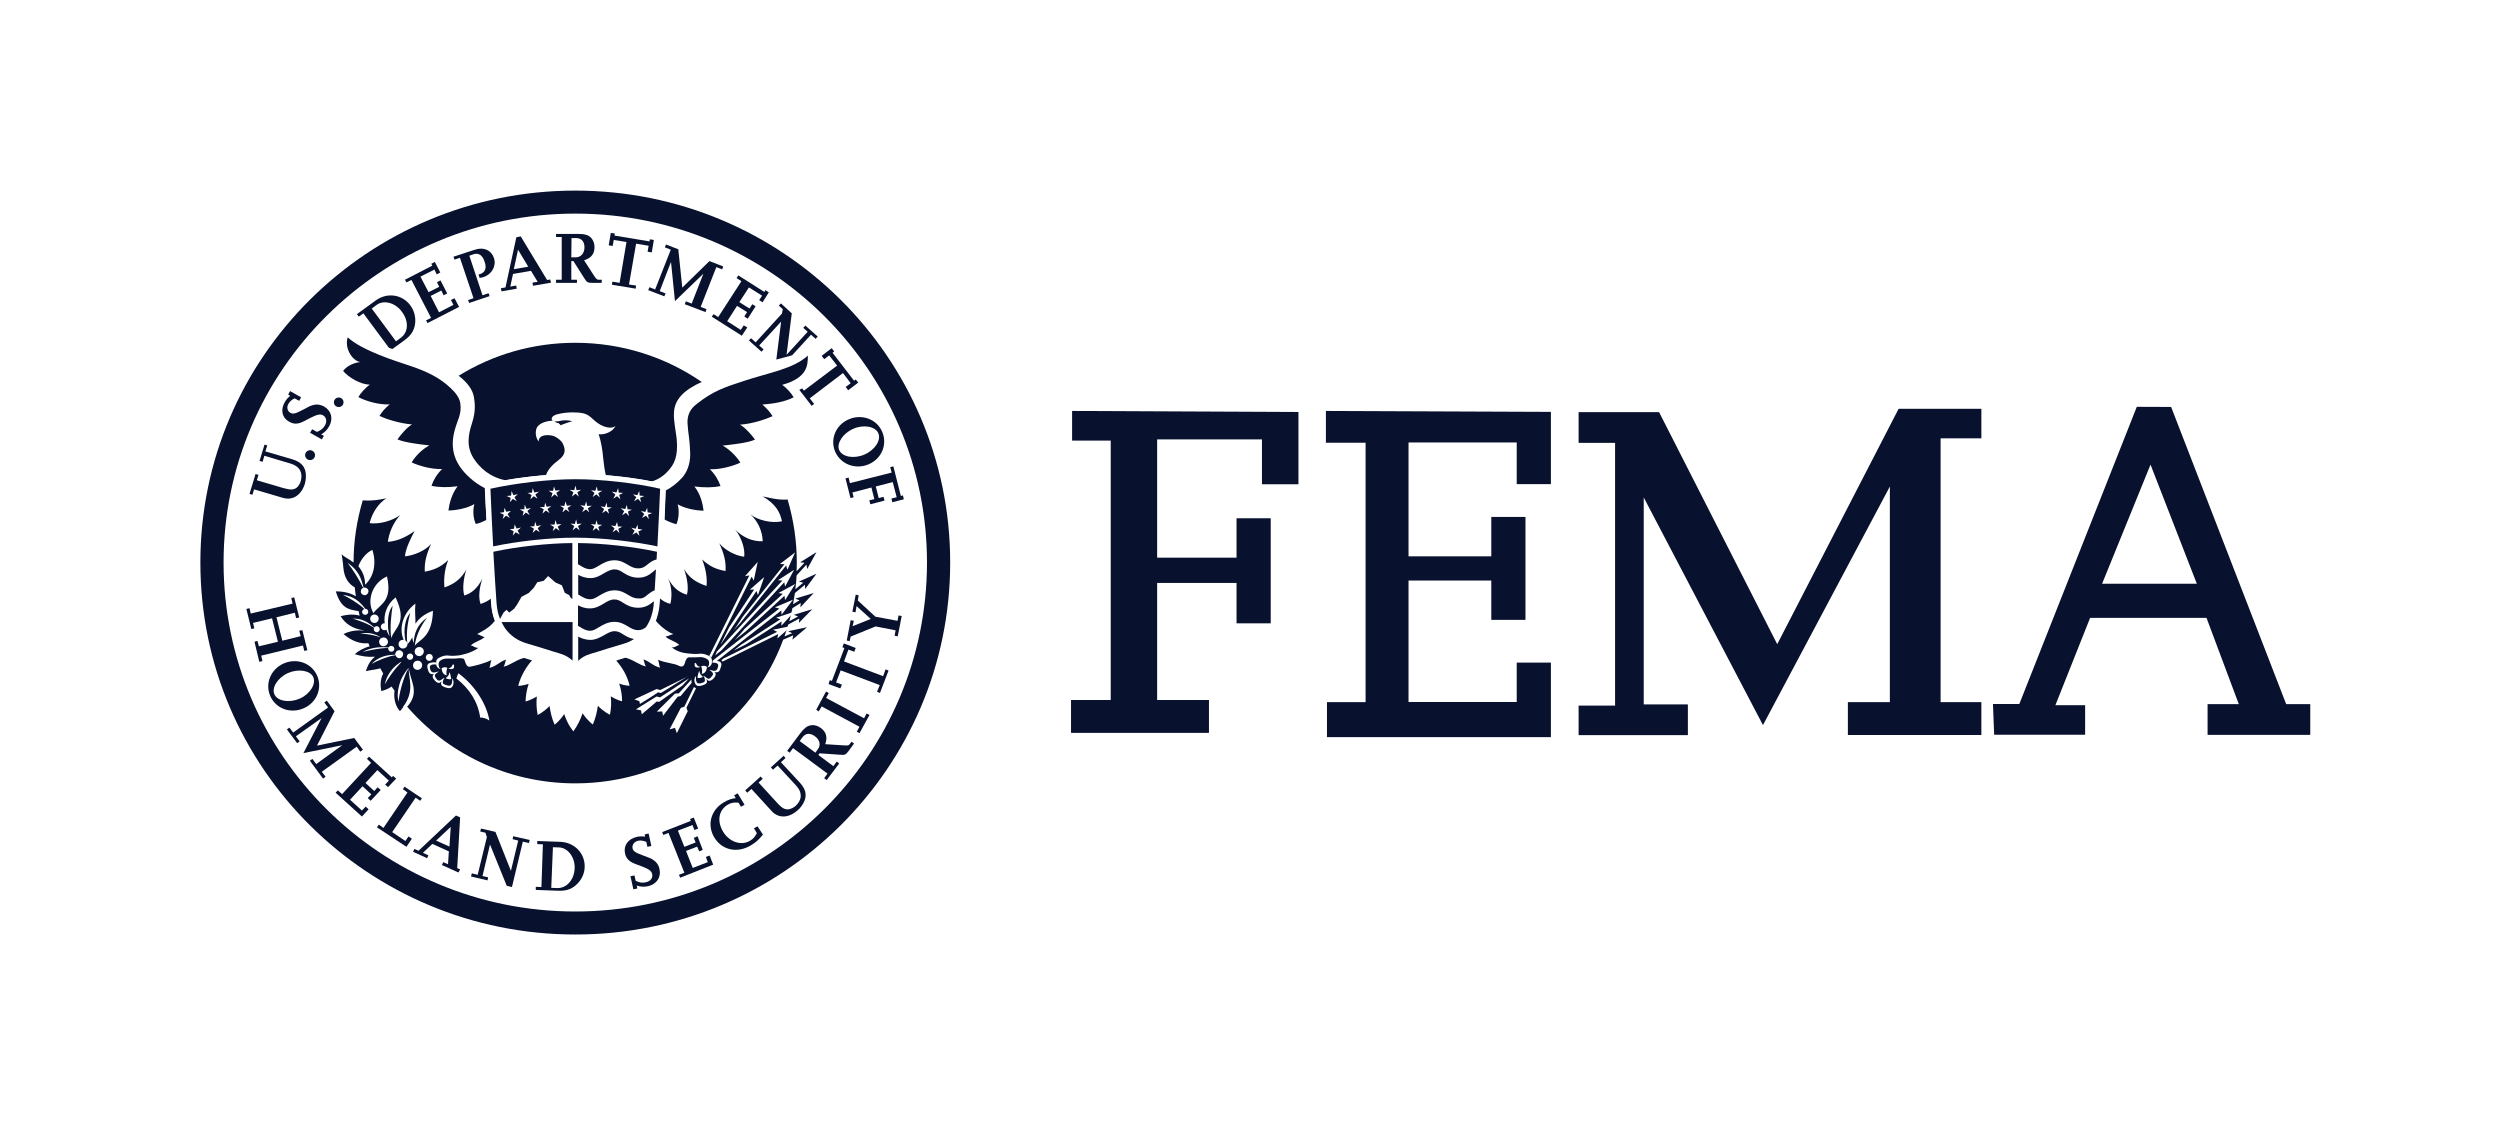 <svg width="214" height="96" viewBox="0 0 214 96" fill="none" xmlns="http://www.w3.org/2000/svg">
<rect width="214" height="96" fill="white"/>
<path fill-rule="evenodd" clip-rule="evenodd" d="M91.772 35.177V37.714H95.078V59.92H91.68V62.731H103.487V59.92H99.052V49.897H105.848V53.36H108.774V44.366H105.848V47.737H99.052V37.611H108.025V41.451H111.147V35.269L91.772 35.177Z" fill="#08112E"/>
<path fill-rule="evenodd" clip-rule="evenodd" d="M113.497 35.177V37.897H116.895V60.103H113.589V63.097H132.757V56.72H129.831V60.091H120.57V49.691H127.654V53.063H130.58V44.251H127.654V47.623H120.57V37.874H129.831V41.44H132.757V35.257L113.497 35.177Z" fill="#08112E"/>
<path fill-rule="evenodd" clip-rule="evenodd" d="M135.129 35.28V37.908H138.251V60.4H135.129V62.926H144.482V60.297H140.704V42.583L150.91 62.069L161.772 41.646V60.103H158.178V62.914H169.605V60.103H166.115V37.52H169.605V34.994H162.521L152.131 55.143L142.017 35.28H135.129Z" fill="#08112E"/>
<path fill-rule="evenodd" clip-rule="evenodd" d="M182.91 34.823L172.854 60.263H170.597L170.7 62.891H178.487V60.366H175.941L178.913 52.891H188.877L191.642 60.274H188.969V62.903H197.758V60.274H195.697L185.848 34.834L182.91 34.823ZM184.085 39.771L188.048 49.966H179.939L184.085 39.771Z" fill="#08112E"/>
<path d="M49.137 79.444C66.584 79.444 80.728 65.411 80.728 48.101C80.728 30.791 66.584 16.758 49.137 16.758C31.69 16.758 17.546 30.791 17.546 48.101C17.546 65.411 31.69 79.444 49.137 79.444Z" fill="white"/>
<path d="M69.655 50.763L68.081 51.242L68.438 51.385L67.884 51.722C67.938 51.402 67.991 51.083 68.045 50.763L68.903 50.053L68.921 50.426L69.887 49.113L68.385 49.787L68.76 49.876L68.081 50.444C68.134 50.053 68.17 49.663 68.188 49.255L69.029 48.332L69.1 48.705L69.887 47.267L68.492 48.137L68.868 48.172L68.188 48.9C68.188 48.651 68.206 48.403 68.206 48.154C68.206 46.273 67.92 44.463 67.419 42.759C66.56 42.83 65.701 42.564 65.29 42.493C66.381 43.132 66.775 43.824 66.936 44.623C66.059 44.818 64.879 44.534 64.235 44.037C64.861 44.587 65.254 45.439 65.29 46.326C64.378 46.38 63.537 45.954 62.929 45.333C63.322 45.776 63.823 46.877 63.698 47.657C62.947 47.569 62.052 47.09 61.569 46.504C61.981 47.391 62.16 48.101 62.106 48.882C61.355 48.74 60.782 48.527 60.102 47.888C60.424 48.687 60.55 49.503 60.478 50.16C59.602 49.858 59.029 49.503 58.546 48.705C58.814 49.414 58.975 50.355 58.797 50.905C58.063 50.692 57.58 50.249 57.187 49.503C57.562 50.302 57.509 51.207 57.383 51.686C57.079 51.633 56.668 51.42 56.453 51.172C56.435 51.313 56.435 51.456 56.417 51.597C56.382 52.13 56.274 52.627 56.095 53.088C56.149 53.159 56.31 53.319 56.31 53.337C56.704 53.745 57.222 54.135 57.652 54.277C57.473 54.295 57.222 54.455 56.972 54.49C57.24 54.792 57.813 54.863 58.153 55.218C57.884 55.254 57.813 55.449 57.491 55.413C58.117 55.892 58.689 55.91 59.011 55.946C59.136 55.964 59.566 55.999 59.834 55.964C60.21 55.91 60.603 56.088 60.746 56.176C60.979 56.318 60.961 56.62 60.925 56.798C60.889 56.886 60.854 57.011 60.675 57.099C60.568 57.135 60.514 57.135 60.603 57.064C60.693 56.993 60.782 56.602 60.568 56.443C60.407 56.336 60.192 56.247 59.941 56.247C59.655 56.265 59.226 56.283 59.011 56.265C58.814 56.247 58.707 56.496 58.671 56.602C58.6 56.851 58.528 57.17 58.153 57.011C57.705 56.762 57.061 56.78 56.328 56.478C56.435 56.709 56.382 56.886 56.507 57.153C55.863 56.993 55.684 56.656 55.076 56.443C55.183 56.673 55.147 56.851 55.29 57.046C54.772 56.957 54.271 56.496 53.555 56.301C53.537 56.301 53.52 56.318 53.484 56.318C53.215 56.389 52.983 56.478 52.75 56.549C53.269 57.135 53.698 57.845 53.895 58.697C53.895 58.697 53.537 58.714 53.001 58.519C53.162 58.981 53.251 59.495 53.251 60.028C53.251 60.028 52.84 59.957 52.285 59.602C52.339 60.117 52.321 60.649 52.214 61.181C52.214 61.181 51.748 60.986 51.176 60.418C51.105 60.951 50.979 61.483 50.747 62.016C50.747 62.016 50.318 61.731 49.87 61.057C49.691 61.59 49.441 62.104 49.083 62.601C49.083 62.601 48.618 62.104 48.296 61.128C47.867 61.767 47.473 62.033 47.473 62.033C47.241 61.501 47.115 60.968 47.044 60.436C46.489 61.004 46.024 61.199 46.024 61.199C45.917 60.649 45.899 60.117 45.953 59.62C45.398 59.957 44.987 60.045 44.987 60.045C45.005 59.513 45.094 58.998 45.255 58.537C44.718 58.714 44.361 58.714 44.361 58.714C44.557 57.845 45.148 56.94 45.541 56.531C45.344 56.478 45.148 56.407 44.915 56.336C44.897 56.336 44.879 56.318 44.844 56.318C44.11 56.514 43.627 56.975 43.108 57.064C43.252 56.851 43.216 56.673 43.323 56.46C42.697 56.673 42.536 57.011 41.892 57.17C41.999 56.922 41.964 56.727 42.071 56.496C41.463 56.798 40.64 56.993 40.264 57.064C39.853 57.153 39.835 56.549 39.71 56.407C39.656 56.354 39.334 56.318 39.191 56.354C38.994 56.389 38.601 56.372 38.314 56.372C38.028 56.372 37.813 56.443 37.67 56.567C37.456 56.727 37.563 57.135 37.653 57.206C37.76 57.277 37.688 57.277 37.599 57.241C37.42 57.153 37.384 57.028 37.348 56.94C37.313 56.78 37.295 56.46 37.527 56.336C37.67 56.247 38.064 56.052 38.44 56.123C38.708 56.159 39.119 56.123 39.263 56.105C39.388 56.088 40.336 55.928 40.962 55.449C40.64 55.484 40.568 55.289 40.3 55.254C40.658 54.899 41.212 54.828 41.481 54.526C41.23 54.49 41.016 54.295 40.837 54.277C41.391 53.976 41.749 53.798 42.142 53.39C42.142 53.39 42.286 53.212 42.357 53.159C42.178 52.698 42.071 52.183 42.035 51.651C42.035 51.526 42.017 51.385 41.999 51.242C41.856 51.385 41.588 51.544 41.141 51.704C40.926 51.189 41.033 50.249 41.302 49.521C40.908 50.266 40.479 50.746 39.745 50.976C39.567 50.426 39.674 49.468 39.924 48.758C39.441 49.574 38.905 49.982 38.046 50.284C37.974 49.627 38.046 48.74 38.368 47.941C37.688 48.58 37.116 48.793 36.365 48.935C36.311 48.154 36.508 47.427 36.901 46.557C36.418 47.143 35.416 47.551 34.665 47.622C34.719 46.93 35.202 46.007 35.488 45.457C34.773 45.971 34.021 46.326 33.198 46.38C33.306 45.599 33.645 44.764 34.254 44.09C33.538 44.605 32.465 44.889 31.642 44.782C31.839 43.93 32.376 43.096 33.073 42.653C32.662 42.741 31.91 42.901 31.052 42.83C30.551 44.516 30.265 46.309 30.265 48.154C29.835 47.817 29.531 47.728 29.245 47.444C29.299 47.853 29.352 48.066 29.388 48.563C29.46 49.45 29.817 49.965 30.372 50.284C30.39 50.533 30.426 50.781 30.461 51.047C30.05 50.781 29.478 50.621 28.744 50.621C29.191 52.077 29.835 52.183 30.694 52.307C30.73 52.449 30.748 52.574 30.783 52.698C30.318 52.574 29.782 52.574 29.156 52.751C29.585 53.425 30.193 53.816 31.141 53.958V53.976C30.551 53.922 29.907 54.011 29.406 54.277C30.139 54.899 30.855 55.129 31.535 55.058C31.57 55.147 31.606 55.236 31.642 55.325C31.105 55.467 30.622 55.751 30.372 55.999C30.944 56.176 31.517 56.265 32.053 56.212C32.053 56.23 32.071 56.23 32.071 56.247C31.767 56.478 31.499 56.851 31.32 57.454C31.732 57.348 32.143 57.33 32.554 57.206C32.644 57.366 32.715 57.508 32.805 57.65C32.59 58.058 32.519 58.572 32.644 59.158C32.984 59.069 33.27 58.945 33.52 58.768C33.61 58.892 33.681 58.998 33.771 59.123C33.681 59.779 33.842 60.436 34.236 60.88C34.415 60.667 34.576 60.471 34.683 60.294C38.171 64.429 43.395 67.056 49.244 67.056C57.419 67.056 64.378 61.944 67.043 54.757L67.902 54.384L67.83 54.757L69.082 53.692L67.472 54.029L67.812 54.206L67.15 54.473C67.258 54.135 67.383 53.798 67.472 53.461L68.421 52.946L68.385 53.319L69.529 52.148L67.955 52.627L68.313 52.769L67.562 53.177C67.669 52.804 67.759 52.432 67.83 52.059L68.546 51.615L68.51 51.988L69.655 50.763Z" fill="#08112E"/>
<path d="M49.244 78.024C32.626 78.024 19.138 64.642 19.138 48.154C19.138 31.666 32.626 18.285 49.244 18.285C65.862 18.285 79.35 31.649 79.35 48.154C79.35 64.66 65.88 78.024 49.244 78.024ZM49.244 16.315C31.517 16.315 17.152 30.566 17.152 48.154C17.152 65.743 31.517 79.994 49.244 79.994C66.971 79.994 81.336 65.743 81.336 48.154C81.336 30.566 66.971 16.315 49.244 16.315Z" fill="#08112E"/>
<path d="M41.498 41.783C41.051 41.552 40.64 41.286 40.21 40.895C38.833 39.653 38.511 38.34 38.922 36.831C39.155 35.926 39.531 35.482 39.406 34.542C39.334 34.009 38.958 33.583 38.565 33.211C37.652 32.341 36.561 31.791 34.933 31.258C33.932 30.921 31.034 30.034 29.764 28.88C29.477 29.732 30.086 30.85 30.837 30.992C30.175 31.063 29.621 31.4 29.37 31.755C29.871 32.323 30.837 32.909 31.66 32.927C31.284 33.175 30.819 33.708 30.676 33.992C31.374 34.364 32.501 34.666 33.359 34.613C33.001 34.897 32.679 35.269 32.483 35.607C33.055 35.873 34.2 36.245 35.273 36.334C34.88 36.529 34.307 37.204 34.021 37.612C34.629 37.878 35.935 38.038 36.758 38.127C36.168 38.428 35.559 39.032 35.237 39.582C35.828 39.866 36.937 40.186 37.849 40.15C37.402 40.576 37.098 41.091 36.937 41.588C37.617 41.73 38.35 41.73 39.173 41.623C38.672 42.262 38.457 43.114 38.386 43.7C39.066 43.682 39.96 43.522 40.604 43.15C40.461 43.664 40.497 44.356 40.729 44.853C40.998 44.8 41.302 44.676 41.642 44.498C41.57 43.558 41.534 42.581 41.498 41.783Z" fill="#08112E"/>
<path d="M69.153 30.442C67.866 31.596 65.826 31.897 63.68 32.607C62.07 33.14 61.068 33.441 59.619 34.595C59.208 34.914 58.814 35.394 58.85 36.228C58.904 37.151 59.047 37.541 59.082 38.819C59.1 39.742 58.778 40.469 58.385 40.895C57.973 41.357 57.455 41.747 56.972 41.996C56.936 42.777 56.9 43.558 56.864 44.463C57.204 44.64 57.633 44.818 57.902 44.871C58.116 44.374 58.152 43.682 58.009 43.167C58.653 43.54 59.547 43.7 60.227 43.717C60.156 43.114 59.959 42.28 59.44 41.641C60.281 41.747 60.996 41.747 61.676 41.605C61.497 41.108 61.211 40.594 60.764 40.168C61.676 40.203 62.785 39.884 63.376 39.6C63.036 39.05 62.428 38.446 61.855 38.145C62.66 38.056 64.02 37.914 64.628 37.63C64.342 37.222 63.733 36.547 63.34 36.352C64.413 36.281 65.54 35.891 66.13 35.624C65.934 35.287 65.612 34.932 65.254 34.63C66.256 34.559 67.222 34.382 67.937 34.009C67.776 33.708 67.329 33.193 66.953 32.944C69.118 32.341 69.153 31.276 69.153 30.442Z" fill="#08112E"/>
<path d="M60.067 32.696C57.008 30.584 53.269 29.342 49.244 29.342C45.577 29.342 42.161 30.371 39.263 32.163C40.014 32.749 40.461 33.353 40.569 33.992C40.658 34.542 40.73 35.216 40.407 36.21C40.068 37.257 39.871 38.322 40.658 39.405C41.427 40.487 42.429 40.949 43.252 41.108C44.343 40.913 45.541 40.771 46.74 40.665C46.901 40.168 47.348 39.724 47.831 39.369C48.511 38.854 48.35 38.393 48.207 38.038C48.082 37.754 47.831 37.541 47.491 37.364C47.187 37.204 46.078 37.097 46.114 37.807C45.935 37.559 45.792 37.204 45.899 36.76C46.042 36.139 47.062 35.997 47.312 36.015C47.116 35.855 47.241 35.589 47.688 35.465C48.225 35.323 48.743 35.287 49.227 35.305C50.246 35.323 50.407 35.571 50.926 36.032C51.552 36.583 52.375 36.778 52.697 36.441C52.464 36.973 51.731 37.239 51.248 37.168C51.48 37.896 51.57 38.517 51.641 39.28C51.677 39.635 51.749 40.203 51.856 40.682C53.216 40.789 54.593 40.984 55.774 41.215C56.275 41.073 56.775 40.789 57.24 40.257C57.67 39.76 58.081 39.121 57.92 37.523C57.867 37.08 57.652 35.926 57.688 35.394C57.706 34.151 58.618 33.353 60.067 32.696Z" fill="#08112E"/>
<path d="M47.455 36.068C47.634 36.21 47.759 36.228 47.813 36.21C47.813 36.245 47.884 36.281 47.902 36.299C47.938 36.334 47.974 36.37 47.974 36.405C48.063 36.37 48.278 36.281 48.493 36.21C48.707 36.139 48.993 36.05 48.993 36.05C48.099 35.855 47.956 36.121 47.455 36.068Z" fill="#08112E"/>
<path d="M74.359 39.742C75.486 39.263 75.987 38.02 75.504 36.938C75.039 35.873 73.769 35.411 72.66 35.891C71.533 36.37 71.032 37.612 71.497 38.677C71.98 39.76 73.25 40.221 74.359 39.742ZM73.036 36.707C73.912 36.316 74.932 36.494 75.182 37.08C75.451 37.665 74.896 38.517 74.002 38.908C73.107 39.298 72.105 39.121 71.837 38.535C71.587 37.967 72.141 37.097 73.036 36.707Z" fill="#08112E"/>
<path d="M72.803 42.635L72.374 40.949L72.642 40.878L72.75 41.357L76.327 40.452L76.202 39.99L76.471 39.919L77.114 42.457L77.293 42.404L77.365 42.741L76.381 42.99L76.309 42.67L76.757 42.564L76.417 41.268L74.968 41.641L75.218 42.635L75.63 42.528L75.719 42.848L74.503 43.167L74.413 42.83L74.843 42.724L74.592 41.73L72.964 42.156L73.072 42.564L72.803 42.635Z" fill="#08112E"/>
<path d="M22.877 38.127L22.716 38.642L25.024 39.316C25.721 39.529 26.079 39.884 26.168 40.469C26.204 40.771 26.186 41.091 26.097 41.41C25.793 42.386 25.059 42.865 24.219 42.617L21.75 41.889L21.607 42.351L21.356 42.28L21.875 40.576L22.126 40.647L21.983 41.108L24.272 41.783C24.898 41.96 25.202 41.943 25.471 41.676C25.578 41.552 25.685 41.392 25.739 41.197C25.954 40.469 25.65 39.919 24.898 39.689L22.627 39.014L22.483 39.529L22.215 39.458L22.644 38.056L22.877 38.127Z" fill="#08112E"/>
<path d="M26.937 39.121C26.847 39.334 26.597 39.44 26.382 39.351C26.168 39.263 26.06 39.014 26.15 38.801C26.239 38.588 26.49 38.482 26.704 38.57C26.919 38.659 27.026 38.908 26.937 39.121Z" fill="#08112E"/>
<path d="M27.725 37.31L27.546 37.612L26.544 37.044L26.723 36.742L27.134 36.973C27.474 36.831 27.653 36.689 27.814 36.423C28.011 36.086 27.939 35.713 27.653 35.553C27.403 35.411 27.134 35.482 26.508 35.802C25.846 36.157 25.757 36.192 25.506 36.245C25.274 36.299 25.006 36.245 24.755 36.103C24.147 35.766 23.986 35.092 24.38 34.417C24.505 34.205 24.63 34.045 24.845 33.885L24.666 33.779L24.827 33.477L25.775 34.009L25.614 34.311L25.22 34.098C24.934 34.24 24.809 34.364 24.684 34.577C24.523 34.861 24.594 35.198 24.863 35.34C25.095 35.465 25.292 35.411 25.936 35.074C26.24 34.914 26.437 34.808 26.508 34.772C26.669 34.701 26.848 34.648 27.063 34.63C27.295 34.613 27.51 34.684 27.725 34.79C28.369 35.145 28.547 35.855 28.172 36.494C27.993 36.813 27.796 37.009 27.492 37.186L27.725 37.31Z" fill="#08112E"/>
<path d="M29.406 34.435C29.406 34.666 29.227 34.843 28.994 34.843C28.762 34.843 28.583 34.666 28.583 34.435C28.583 34.205 28.762 34.027 28.994 34.027C29.227 34.027 29.406 34.205 29.406 34.435Z" fill="#08112E"/>
<path d="M39.298 26.271L36.597 27.655L36.472 27.425L36.901 27.212L35.22 23.964L34.79 24.177L34.665 23.946L37.008 22.739L36.919 22.579L37.223 22.42L37.688 23.325L37.384 23.485L37.187 23.076L35.989 23.68L36.686 25.011L37.599 24.55L37.402 24.159L37.706 23.999L38.279 25.117L37.974 25.277L37.778 24.869L36.865 25.331L37.581 26.733L38.815 26.094L38.6 25.685L38.905 25.526L39.298 26.271Z" fill="#08112E"/>
<path d="M41.91 25.348L40.157 25.934L40.068 25.686L40.533 25.526L39.37 22.065L38.905 22.225L38.815 21.976L40.658 21.373C41.409 21.124 42.053 21.408 42.286 22.101C42.5 22.757 42.107 23.485 41.391 23.715C41.284 23.751 41.212 23.769 41.051 23.787L40.962 23.485C41.051 23.485 41.069 23.467 41.123 23.449C41.535 23.307 41.678 22.935 41.481 22.402C41.302 21.834 40.962 21.621 40.533 21.763L40.175 21.887L41.302 25.277L41.821 25.1L41.91 25.348Z" fill="#08112E"/>
<path d="M47.098 23.928L46.829 23.964L44.575 20.237L44.2 20.308L43.27 24.603L42.876 24.674L42.93 24.94L44.236 24.709L44.182 24.443L43.681 24.532L43.913 23.449L45.452 23.183L46.024 24.124L45.577 24.195L45.631 24.461L47.169 24.195L47.098 23.928ZM43.985 23.041L44.343 21.373L45.219 22.828L43.985 23.041Z" fill="#08112E"/>
<path d="M51.516 23.946H51.248C51.123 23.946 51.051 23.893 50.89 23.662L49.996 22.278C50.604 22.1 50.89 21.728 50.89 21.16C50.89 20.823 50.783 20.556 50.586 20.343C50.353 20.113 50.049 20.024 49.495 20.024H47.599V20.29H48.082V23.946H47.599V24.212H49.388V23.946H48.904V22.349H49.083L50.031 23.84C50.246 24.177 50.318 24.212 50.693 24.212H51.498L51.516 23.946ZM48.922 20.379H49.316C49.763 20.379 50.031 20.663 50.031 21.177C50.031 21.674 49.727 22.029 49.28 22.029H48.904L48.922 20.379Z" fill="#08112E"/>
<path d="M54.414 24.709L52.375 24.372L52.428 24.106L53.037 24.212L53.627 20.716L52.536 20.539L52.446 21.053L52.106 21L52.285 19.935L52.625 19.988L52.607 20.166L55.595 20.663L55.63 20.485L55.97 20.539L55.791 21.604L55.434 21.55L55.523 21.036L54.45 20.858L53.842 24.354L54.45 24.443L54.414 24.709Z" fill="#08112E"/>
<path d="M60.389 26.715L58.618 26.041L58.707 25.792L59.208 25.987L60.21 23.431L57.777 25.774L57.437 22.42L56.471 24.922L56.972 25.118L56.865 25.366L55.487 24.834L55.595 24.585L56.078 24.78L57.419 21.373L56.918 21.177L57.008 20.929L58.063 21.337L58.403 24.621L60.729 22.349L61.909 22.81L61.82 23.059L61.319 22.864L59.977 26.271L60.478 26.466L60.389 26.715Z" fill="#08112E"/>
<path d="M63.501 28.738L60.925 27.105L61.086 26.892L61.479 27.141L63.465 24.07L63.053 23.804L63.197 23.573L65.433 24.993L65.522 24.834L65.808 25.029L65.272 25.881L64.986 25.686L65.236 25.313L64.109 24.603L63.286 25.863L64.163 26.413L64.395 26.04L64.681 26.218L64.002 27.283L63.715 27.088L63.948 26.715L63.089 26.182L62.248 27.496L63.411 28.241L63.662 27.851L63.966 28.028L63.501 28.738Z" fill="#08112E"/>
<path d="M34.307 28.916L33.896 29.217L31.821 26.413L32.25 26.094C32.858 25.65 33.842 25.916 34.397 26.679C35.005 27.478 34.969 28.436 34.307 28.916ZM35.13 26.147C34.432 25.189 33.127 25.011 32.161 25.721L30.551 26.892L30.712 27.105L31.105 26.821L33.288 29.767C33.395 29.803 33.502 29.838 33.592 29.874L34.665 29.093C35.166 28.72 35.434 28.312 35.524 27.78C35.613 27.194 35.47 26.608 35.13 26.147Z" fill="#08112E"/>
<path d="M68.939 27.869L68.76 28.064L69.136 28.401L67.329 30.371L67.776 26.821L66.846 25.97L66.667 26.165L67.007 26.466L66.936 26.839L64.682 29.306L64.288 28.951L64.109 29.146L65.183 30.105L65.362 29.91L64.986 29.572L66.864 27.531L66.453 30.779C66.846 30.673 67.258 30.566 67.705 30.442C67.741 30.424 67.776 30.424 67.812 30.407L69.422 28.649L69.816 29.004L69.995 28.809L68.939 27.869Z" fill="#08112E"/>
<path d="M73.25 32.483L73.107 32.589L71.264 30.193L71.407 30.087L71.193 29.803L70.334 30.46L70.549 30.744L70.978 30.424L71.658 31.294L68.814 33.441L68.67 33.246C68.581 33.299 68.509 33.335 68.42 33.37L69.475 34.737L69.69 34.577L69.314 34.098L72.159 31.933L72.82 32.802L72.391 33.122L72.606 33.406L73.464 32.749L73.25 32.483Z" fill="#08112E"/>
<path d="M54.557 76.054L54.217 76.125L53.967 75.007L54.307 74.936L54.414 75.397C54.754 75.557 54.968 75.593 55.291 75.522C55.684 75.433 55.899 75.149 55.827 74.829C55.773 74.546 55.541 74.386 54.879 74.137C54.181 73.889 54.092 73.835 53.895 73.694C53.698 73.552 53.555 73.321 53.502 73.055C53.359 72.38 53.752 71.812 54.521 71.635C54.772 71.582 54.968 71.582 55.219 71.617L55.183 71.422L55.523 71.351L55.756 72.416L55.416 72.487L55.326 72.061C55.022 71.954 54.843 71.919 54.611 71.972C54.289 72.043 54.092 72.327 54.146 72.611C54.199 72.859 54.378 72.984 55.058 73.232C55.38 73.356 55.595 73.427 55.666 73.463C55.827 73.534 55.988 73.64 56.131 73.782C56.292 73.942 56.4 74.137 56.453 74.386C56.614 75.096 56.203 75.699 55.469 75.859C55.112 75.93 54.825 75.912 54.503 75.806L54.557 76.054Z" fill="#08112E"/>
<path d="M61.05 74.013L58.224 75.131L58.117 74.883L58.582 74.705L57.222 71.298L56.775 71.475L56.685 71.227L59.136 70.268L59.065 70.109L59.387 69.984L59.762 70.925L59.44 71.049L59.279 70.623L58.027 71.102L58.582 72.487L59.548 72.114L59.387 71.724L59.709 71.582L60.156 72.753L59.852 72.877L59.673 72.469L58.725 72.842L59.297 74.297L60.585 73.8L60.424 73.356L60.746 73.232L61.05 74.013Z" fill="#08112E"/>
<path d="M65.307 71.44C64.95 71.883 64.699 72.114 64.27 72.363C63.125 73.055 61.819 72.788 61.157 71.706C60.495 70.641 60.835 69.345 61.944 68.689C62.302 68.476 62.57 68.369 62.982 68.316L62.839 68.085L63.143 67.908L63.733 68.884L63.429 69.061L63.214 68.707C62.767 68.671 62.553 68.724 62.266 68.902C61.515 69.363 61.354 70.304 61.908 71.209C62.445 72.079 63.447 72.416 64.198 71.972C64.466 71.812 64.627 71.635 64.788 71.315L64.538 70.907L64.842 70.73L65.307 71.44Z" fill="#08112E"/>
<path d="M67.24 64.891L66.846 65.246L68.474 67.003C68.957 67.535 69.082 68.032 68.85 68.582C68.724 68.866 68.545 69.132 68.295 69.345C67.526 70.038 66.649 70.073 66.059 69.434L64.324 67.535L63.966 67.855L63.787 67.659L65.111 66.47L65.29 66.665L64.932 66.985L66.542 68.742C66.971 69.221 67.257 69.345 67.615 69.257C67.776 69.203 67.955 69.115 68.098 68.99C68.671 68.476 68.689 67.837 68.17 67.269L66.56 65.53L66.166 65.885L65.987 65.689L67.079 64.695L67.24 64.891Z" fill="#08112E"/>
<path d="M74.431 61.199L73.572 62.761L73.34 62.637L73.572 62.211L70.334 60.471L70.084 60.897L69.869 60.755L70.71 59.194L70.942 59.336L70.71 59.744L73.966 61.483L74.18 61.075L74.431 61.199Z" fill="#08112E"/>
<path d="M76.059 57.401L75.325 59.318L75.075 59.211L75.307 58.643L71.962 57.383L71.569 58.413L72.07 58.608L71.927 58.927L70.925 58.555L71.032 58.217L71.211 58.288L72.284 55.467L72.105 55.413L72.231 55.076L73.25 55.467L73.125 55.786L72.624 55.608L72.249 56.62L75.594 57.88L75.808 57.294L76.059 57.401Z" fill="#08112E"/>
<path d="M77.185 52.733L76.845 54.473L76.577 54.419L76.666 53.958L74.949 53.621L72.82 54.49L72.731 54.881L72.481 54.828L72.82 53.088L73.089 53.142L72.981 53.603L74.538 52.982L73.321 51.881L73.232 52.414L72.963 52.361L73.25 50.905L73.5 50.959L73.429 51.402L74.931 52.787L76.827 53.142L76.917 52.68L77.185 52.733Z" fill="#08112E"/>
<path d="M68.456 63.435L68.689 63.116C68.957 62.743 69.35 62.725 69.762 63.027C70.173 63.329 70.281 63.773 70.012 64.127L69.798 64.429L68.456 63.435ZM72.892 63.489L72.731 63.702C72.66 63.808 72.57 63.826 72.302 63.808L70.638 63.702C70.853 63.116 70.728 62.654 70.263 62.317C69.995 62.122 69.708 62.033 69.404 62.087C69.082 62.14 68.832 62.335 68.51 62.761L67.383 64.269L67.597 64.429L67.884 64.039L70.835 66.222L70.549 66.612L70.764 66.772L71.837 65.352L71.622 65.192L71.336 65.583L70.048 64.624L70.156 64.483L71.927 64.607C72.32 64.642 72.391 64.607 72.624 64.305L73.107 63.648L72.892 63.489Z" fill="#08112E"/>
<path d="M22.197 56.656L21.785 54.934L22.036 54.863L22.161 55.325L23.789 54.934L23.288 52.928L21.66 53.319L21.768 53.78L21.517 53.851L21.088 52.13L21.356 52.059L21.463 52.52L25.041 51.668L24.934 51.189L25.184 51.136L25.614 52.858L25.345 52.911L25.238 52.449L23.664 52.84L24.165 54.845L25.739 54.455L25.614 53.993L25.882 53.94L26.311 55.662L26.043 55.715L25.936 55.254L22.358 56.123L22.465 56.585L22.197 56.656Z" fill="#08112E"/>
<path d="M26.025 60.613C27.134 60.116 27.617 58.874 27.134 57.809C26.651 56.744 25.381 56.301 24.272 56.798C23.163 57.294 22.662 58.537 23.145 59.602C23.628 60.684 24.916 61.128 26.025 60.613ZM24.647 57.614C25.524 57.224 26.544 57.383 26.812 57.951C27.08 58.537 26.544 59.407 25.667 59.797C24.773 60.187 23.771 60.028 23.503 59.46C23.216 58.892 23.753 58.022 24.647 57.614Z" fill="#08112E"/>
<path d="M27.653 66.648L26.526 65.121L26.741 64.962L27.063 65.405L29.299 63.79L25.972 64.465L27.528 61.465L25.328 63.027L25.65 63.471L25.435 63.613L24.559 62.441L24.773 62.282L25.095 62.708L28.083 60.56L27.761 60.134L27.975 59.974L28.637 60.88L27.134 63.826L30.319 63.169L31.07 64.181L30.837 64.341L30.533 63.914L27.546 66.062L27.868 66.488L27.653 66.648Z" fill="#08112E"/>
<path d="M30.98 69.895L28.727 67.855L28.923 67.659L29.281 67.979L31.768 65.299L31.41 64.962L31.589 64.766L33.538 66.541L33.646 66.417L33.914 66.648L33.217 67.375L32.966 67.162L33.288 66.825L32.304 65.92L31.285 67.02L32.036 67.713L32.322 67.393L32.59 67.624L31.732 68.547L31.481 68.316L31.785 67.996L31.034 67.304L29.961 68.458L30.98 69.381L31.302 69.044L31.553 69.274L30.98 69.895Z" fill="#08112E"/>
<path d="M34.79 72.487L32.268 70.818L32.429 70.588L32.822 70.872L34.879 67.837L34.486 67.553L34.629 67.34L36.114 68.334L35.971 68.547L35.577 68.281L33.573 71.227L34.7 71.99L34.969 71.599L35.255 71.795L34.79 72.487Z" fill="#08112E"/>
<path d="M39.387 74.421L39.137 74.315L39.387 69.966L39.029 69.807L35.827 72.824L35.47 72.664L35.362 72.913L36.561 73.463L36.668 73.214L36.203 73.001L37.008 72.238L38.421 72.877L38.35 73.978L37.938 73.8L37.831 74.049L39.244 74.687L39.387 74.421ZM37.33 71.954L38.582 70.783L38.475 72.469L37.33 71.954Z" fill="#08112E"/>
<path d="M43.824 75.93L43.376 75.823L41.945 72.291L41.301 74.989L41.784 75.096L41.731 75.362L40.317 75.025L40.389 74.758L40.89 74.883L41.677 71.653L41.552 71.28L41.105 71.173L41.176 70.925L42.41 71.209L43.734 74.546L44.36 71.954L43.877 71.83L43.931 71.582L45.344 71.901L45.272 72.167L44.754 72.043L43.824 75.93Z" fill="#08112E"/>
<path d="M47.813 76.249C48.439 76.267 48.904 76.125 49.316 75.752C49.763 75.344 50.031 74.812 50.049 74.226C50.085 73.055 49.191 72.114 47.974 72.061L45.989 71.99V72.256L46.471 72.274L46.346 75.93L45.863 75.912V76.178L47.813 76.249ZM47.33 72.522L47.867 72.54C48.618 72.575 49.226 73.392 49.191 74.315C49.155 75.309 48.511 76.036 47.706 76.019L47.187 76.001L47.33 72.522Z" fill="#08112E"/>
<path d="M49.244 57.614H49.048C48.94 56.975 48.475 56.585 47.813 56.389C47.294 56.23 46.561 55.999 44.969 55.502C43.127 54.934 42.178 53.461 42.053 51.615C41.874 48.989 41.606 44.392 41.517 41.463C43.609 40.949 46.686 40.558 49.262 40.558C51.856 40.558 54.933 40.949 57.008 41.463C56.919 44.392 56.65 48.989 56.471 51.615C56.346 53.461 55.398 54.934 53.555 55.502C51.963 55.981 51.212 56.23 50.711 56.389C50.031 56.602 49.566 56.993 49.477 57.614H49.244Z" fill="white"/>
<path d="M48.725 50.941L48.349 50.746L48.099 50.107L47.544 49.858L46.918 49.308L46.542 49.716L45.988 49.84L45.702 50.302L45.255 50.763L44.646 51.083L44.235 51.793L44.002 52.112L43.591 52.432L43.358 52.201L43.108 52.432L42.804 52.982C42.643 52.574 42.553 52.236 42.5 51.58C42.41 50.355 42.321 48.811 42.231 47.231C44.271 46.788 46.882 46.504 48.993 46.486V51.278C48.922 51.225 48.814 51.172 48.725 50.941Z" fill="#08112E"/>
<path d="M49.012 53.248H42.93C43.019 53.443 43.127 53.603 43.234 53.781C43.663 54.384 44.289 54.845 45.094 55.076C46.167 55.395 46.847 55.608 47.348 55.768L47.938 55.946C48.421 56.088 48.761 56.318 49.012 56.549V53.248Z" fill="#08112E"/>
<path d="M55.433 50.905C55.594 50.781 55.791 50.621 56.041 50.532C56.077 49.965 56.113 49.361 56.149 48.74C56.077 48.793 56.005 48.846 55.934 48.917C55.648 49.148 55.29 49.45 54.646 49.45C54.056 49.45 53.662 49.219 53.358 49.024C53.108 48.864 52.911 48.74 52.607 48.74C52.285 48.74 51.998 48.9 51.694 49.077C51.372 49.272 50.997 49.485 50.55 49.485C50.084 49.485 49.763 49.343 49.494 49.201V50.888C49.548 50.923 49.619 50.959 49.673 50.994C49.941 51.154 50.174 51.296 50.55 51.296C50.782 51.296 51.015 51.154 51.283 50.994C51.641 50.781 52.052 50.532 52.607 50.532C53.126 50.532 53.465 50.745 53.77 50.923C54.038 51.083 54.27 51.225 54.646 51.225C55.004 51.26 55.2 51.118 55.433 50.905Z" fill="#08112E"/>
<path d="M50.55 54.774C50.084 54.774 49.763 54.632 49.494 54.49V56.567C49.727 56.336 50.067 56.105 50.567 55.964L51.158 55.786C51.659 55.626 52.338 55.413 53.412 55.094C53.734 55.005 54.02 54.863 54.27 54.703C53.877 54.632 53.591 54.455 53.358 54.313C53.108 54.153 52.911 54.029 52.607 54.029C52.285 54.029 51.998 54.206 51.694 54.384C51.355 54.561 50.997 54.774 50.55 54.774Z" fill="#08112E"/>
<path d="M55.433 48.314C55.63 48.154 55.881 47.959 56.203 47.888C56.221 47.675 56.221 47.462 56.238 47.231C54.199 46.788 51.587 46.504 49.477 46.486V48.296C49.53 48.332 49.602 48.367 49.655 48.403C49.924 48.563 50.156 48.722 50.532 48.722C50.764 48.722 50.997 48.58 51.265 48.421C51.623 48.208 52.035 47.959 52.589 47.959C53.108 47.959 53.448 48.172 53.752 48.35C54.02 48.509 54.253 48.651 54.628 48.651C55.004 48.651 55.201 48.509 55.433 48.314Z" fill="#08112E"/>
<path d="M49.477 51.81V53.568C49.53 53.603 49.602 53.639 49.655 53.674C49.924 53.834 50.156 53.993 50.532 53.993C50.764 53.993 50.997 53.851 51.265 53.692C51.623 53.479 52.035 53.23 52.589 53.23C53.108 53.23 53.448 53.443 53.752 53.621C54.02 53.78 54.253 53.94 54.628 53.94C54.915 53.94 55.093 53.834 55.29 53.692C55.684 53.124 55.916 52.414 55.97 51.58C55.97 51.544 55.97 51.509 55.97 51.473C55.952 51.491 55.934 51.491 55.916 51.509C55.63 51.739 55.272 52.023 54.628 52.023C54.038 52.023 53.645 51.793 53.34 51.597C53.09 51.438 52.893 51.313 52.589 51.313C52.267 51.313 51.981 51.473 51.677 51.668C51.355 51.864 50.979 52.077 50.532 52.077C50.085 52.094 49.745 51.952 49.477 51.81Z" fill="#08112E"/>
<path d="M42.214 46.77C42.125 45.013 42.035 43.238 41.981 41.836C44.146 41.357 46.99 41.02 49.244 41.02C51.498 41.02 54.342 41.339 56.507 41.836C56.453 43.238 56.364 45.013 56.274 46.77C54.235 46.344 51.552 46.025 49.244 46.025C46.937 46.025 44.253 46.344 42.214 46.77Z" fill="#08112E"/>
<path d="M43.645 42.99L43.716 42.617L43.358 42.457L43.752 42.422L43.788 42.031L43.949 42.386L44.324 42.297L44.038 42.564L44.235 42.901L43.895 42.706L43.645 42.99Z" fill="white"/>
<path d="M46.006 42.688L45.684 42.475L45.398 42.741L45.505 42.368L45.148 42.191L45.541 42.173L45.595 41.783L45.738 42.156L46.131 42.085L45.827 42.333L46.006 42.688Z" fill="white"/>
<path d="M47.777 42.546L47.473 42.315L47.187 42.581L47.294 42.209L46.954 42.014H47.348L47.419 41.641L47.544 41.996L47.938 41.96L47.616 42.191L47.777 42.546Z" fill="white"/>
<path d="M49.548 42.511L49.262 42.262L48.958 42.511L49.083 42.138L48.761 41.925L49.154 41.96L49.262 41.57L49.351 41.96L49.745 41.925L49.423 42.138L49.548 42.511Z" fill="white"/>
<path d="M54.611 42.706L54.271 42.901L54.468 42.564L54.182 42.315L54.557 42.386L54.718 42.031L54.754 42.422L55.148 42.457L54.79 42.617L54.879 42.99L54.611 42.706Z" fill="white"/>
<path d="M52.678 42.333L52.374 42.085L52.768 42.156L52.911 41.783L52.964 42.173L53.34 42.191L53 42.368L53.107 42.741L52.821 42.475L52.499 42.688L52.678 42.333Z" fill="white"/>
<path d="M50.89 42.191L50.586 41.96L50.962 42.014L51.087 41.641L51.158 42.014H51.552L51.212 42.209L51.337 42.581L51.051 42.315L50.729 42.546L50.89 42.191Z" fill="white"/>
<path d="M43.895 45.847L43.967 45.474L43.627 45.297L44.003 45.261L44.056 44.889L44.217 45.244L44.593 45.155L44.307 45.421L44.486 45.758L44.146 45.563L43.895 45.847Z" fill="white"/>
<path d="M46.203 45.563L45.881 45.35L45.595 45.616L45.702 45.244L45.362 45.066L45.738 45.048L45.809 44.658L45.935 45.031L46.328 44.96L46.024 45.208L46.203 45.563Z" fill="white"/>
<path d="M47.902 45.439L47.58 45.208L47.312 45.474L47.419 45.102L47.079 44.906H47.473L47.544 44.516L47.669 44.889L48.063 44.853L47.741 45.084L47.902 45.439Z" fill="white"/>
<path d="M49.62 45.403L49.316 45.155L49.012 45.403L49.155 45.031L48.833 44.818L49.209 44.853L49.316 44.463L49.405 44.853L49.799 44.818L49.477 45.031L49.62 45.403Z" fill="white"/>
<path d="M54.467 45.581L54.127 45.776L54.324 45.439L54.038 45.173L54.414 45.261L54.575 44.907L54.611 45.279L55.004 45.332L54.646 45.492L54.736 45.865L54.467 45.581Z" fill="white"/>
<path d="M52.607 45.226L52.303 44.977L52.678 45.031L52.822 44.676L52.893 45.066L53.269 45.084L52.929 45.261L53.018 45.634L52.75 45.35L52.428 45.563L52.607 45.226Z" fill="white"/>
<path d="M50.871 45.084L50.567 44.853L50.961 44.907L51.068 44.534L51.158 44.907L51.551 44.924L51.211 45.102L51.319 45.474L51.032 45.208L50.728 45.439L50.871 45.084Z" fill="white"/>
<path d="M44.736 44.161L44.825 43.788L44.485 43.611L44.879 43.593L44.915 43.203L45.076 43.558L45.451 43.487L45.147 43.735L45.344 44.09L45.004 43.877L44.736 44.161Z" fill="white"/>
<path d="M43.037 44.427L43.126 44.055L42.769 43.895L43.144 43.842L43.18 43.469L43.341 43.806L43.734 43.735L43.448 44.001L43.645 44.339L43.305 44.143L43.037 44.427Z" fill="white"/>
<path d="M47.044 43.93L46.722 43.7L46.436 43.966L46.543 43.593L46.203 43.416L46.597 43.398L46.668 43.025L46.793 43.38L47.187 43.327L46.865 43.575L47.044 43.93Z" fill="white"/>
<path d="M48.743 43.842L48.439 43.611L48.135 43.859L48.261 43.487L47.938 43.291L48.314 43.309L48.404 42.919L48.529 43.291L48.904 43.256L48.583 43.487L48.743 43.842Z" fill="white"/>
<path d="M50.442 43.859L50.156 43.611L49.834 43.842L49.995 43.487L49.673 43.256L50.066 43.291L50.174 42.919L50.263 43.309L50.657 43.291L50.317 43.504L50.442 43.859Z" fill="white"/>
<path d="M55.291 44.143L54.951 44.339L55.148 44.001L54.861 43.735L55.237 43.824L55.398 43.469L55.434 43.859L55.827 43.913L55.469 44.055L55.541 44.445L55.291 44.143Z" fill="white"/>
<path d="M53.43 43.753L53.126 43.504L53.52 43.575L53.663 43.221L53.716 43.593L54.092 43.629L53.752 43.788L53.842 44.179L53.573 43.895L53.251 44.108L53.43 43.753Z" fill="white"/>
<path d="M51.712 43.575L51.408 43.345L51.784 43.398L51.927 43.025L51.981 43.416L52.374 43.433L52.034 43.611L52.142 43.983L51.855 43.717L51.551 43.93L51.712 43.575Z" fill="white"/>
<path d="M31.964 52.485C32.537 51.686 33.61 51.509 33.127 49.343C31.893 49.876 31.338 51.385 31.964 52.485Z" fill="white"/>
<path d="M31.874 47.072C31.481 47.231 30.926 47.764 30.676 48.474C31.087 48.953 31.266 49.521 31.248 50.053C32 49.379 32.25 48.208 31.874 47.072Z" fill="white"/>
<path d="M32.608 54.561C32.644 54.561 32.662 54.579 32.608 54.561C32.018 54.224 31.606 54.118 30.819 54.224C31.553 54.277 32.072 54.384 32.608 54.561Z" fill="white"/>
<path d="M35.005 57.206C35.005 57.224 34.987 57.241 34.987 57.259C34.969 58.129 35.524 59.105 34.522 60.489C34.468 60.649 34.415 61.004 34.934 60.4C35.953 59.194 35.077 58.2 35.005 57.206Z" fill="white"/>
<path d="M32.947 58.572C33.037 58.022 33.395 57.383 33.931 56.94C34.307 56.638 34.521 56.514 34.199 56.851C33.734 57.33 33.18 58.129 32.947 58.572Z" fill="white"/>
<path d="M34.129 60.063C33.932 59.548 34.111 58.732 34.326 58.182C34.487 57.809 34.862 57.241 34.987 57.188C34.558 57.845 34.111 59.566 34.129 60.063Z" fill="white"/>
<path d="M32.411 52.893C32.375 52.698 32.178 52.574 31.982 52.609C31.785 52.645 31.66 52.84 31.695 53.035C31.731 53.23 31.928 53.355 32.125 53.319C32.322 53.283 32.447 53.088 32.411 52.893Z" fill="white"/>
<path d="M35.56 53.39C35.578 52.858 35.488 52.307 35.56 51.669C34.486 52.449 34.111 53.816 34.558 54.774C34.504 54.774 34.468 54.757 34.415 54.774C34.218 54.81 34.075 55.005 34.129 55.218C34.164 55.413 34.361 55.555 34.576 55.502C34.773 55.467 34.916 55.271 34.862 55.058C34.844 54.952 34.773 54.863 34.701 54.828C34.522 53.976 34.665 52.929 35.112 52.485C34.969 53.017 34.719 54.118 34.88 55.147C35.059 54.952 35.184 54.757 35.291 54.561C35.309 54.721 35.345 54.899 35.416 55.058C35.434 54.242 35.721 53.443 36.561 52.875C35.935 53.656 35.578 54.579 35.506 55.271C35.953 54.703 36.991 54.526 37.062 52.29C36.544 52.449 35.917 52.84 35.56 53.39Z" fill="white"/>
<path d="M36.275 55.697C36.239 55.484 36.024 55.342 35.81 55.395C35.595 55.431 35.452 55.644 35.505 55.857C35.541 56.07 35.756 56.194 35.971 56.159C36.167 56.105 36.31 55.892 36.275 55.697Z" fill="white"/>
<path d="M36.132 56.869C36.096 56.656 35.881 56.514 35.667 56.567C35.452 56.602 35.327 56.815 35.362 57.028C35.398 57.241 35.613 57.383 35.828 57.33C36.042 57.277 36.167 57.082 36.132 56.869Z" fill="white"/>
<path d="M33.86 51.136C33.055 51.793 32.84 52.627 32.929 53.355C32.894 53.355 32.858 53.355 32.84 53.355C32.679 53.39 32.572 53.55 32.608 53.709C32.643 53.869 32.804 53.976 32.965 53.94C33.001 53.94 33.037 53.922 33.073 53.905C33.144 54.118 33.252 54.313 33.359 54.473C33.287 54.224 33.234 53.958 33.216 53.674C33.216 53.638 33.216 53.603 33.216 53.585V53.568C33.18 52.946 33.269 52.307 33.609 51.846C33.502 52.52 33.341 53.834 33.502 54.632C33.699 53.763 34.951 53.39 33.86 51.136Z" fill="white"/>
<path d="M37.044 56.212C37.009 56.052 36.848 55.946 36.687 55.981C36.526 56.017 36.418 56.176 36.454 56.336C36.49 56.496 36.651 56.602 36.812 56.567C36.973 56.531 37.08 56.372 37.044 56.212Z" fill="white"/>
<path d="M35.363 56.159C35.327 55.999 35.184 55.91 35.041 55.946C34.898 55.981 34.791 56.123 34.826 56.265C34.862 56.407 35.005 56.514 35.148 56.478C35.291 56.46 35.399 56.301 35.363 56.159Z" fill="white"/>
<path d="M31.517 52.325C31.499 52.201 31.392 52.112 31.267 52.112C30.873 51.58 30.301 51.012 29.352 50.923C29.871 51.171 30.658 51.633 31.195 52.13C31.07 52.165 30.98 52.29 30.998 52.414C31.016 52.556 31.159 52.645 31.302 52.627C31.445 52.609 31.553 52.467 31.517 52.325Z" fill="white"/>
<path d="M31.535 50.55C31.499 50.373 31.32 50.266 31.141 50.302H31.123C30.909 49.468 30.694 48.829 29.746 48.172C30.229 48.776 30.766 49.663 31.088 50.32C30.945 50.373 30.855 50.533 30.891 50.692C30.927 50.87 31.106 50.976 31.285 50.941C31.445 50.905 31.571 50.728 31.535 50.55Z" fill="white"/>
<path d="M32.5 53.816C32.482 53.674 32.339 53.585 32.196 53.603C32.125 53.621 32.071 53.656 32.035 53.709C31.194 52.964 30.622 52.964 30.175 52.946C30.443 53.035 31.409 53.319 32.017 53.745C31.999 53.798 31.982 53.851 31.999 53.905C32.017 54.047 32.16 54.135 32.303 54.118C32.429 54.082 32.518 53.958 32.5 53.816Z" fill="white"/>
<path d="M33.198 54.863C33.162 54.668 32.965 54.526 32.751 54.579C32.554 54.615 32.411 54.81 32.465 55.023C32.5 55.218 32.697 55.36 32.912 55.307C33.108 55.254 33.252 55.058 33.198 54.863Z" fill="white"/>
<path d="M33.753 55.502C33.735 55.36 33.592 55.271 33.449 55.289C33.359 55.307 33.288 55.36 33.252 55.431C32.519 55.342 31.714 55.431 31.052 55.804C31.803 55.626 32.59 55.467 33.234 55.467C33.216 55.502 33.216 55.538 33.234 55.573C33.27 55.715 33.395 55.804 33.538 55.786C33.681 55.768 33.771 55.644 33.753 55.502Z" fill="white"/>
<path d="M34.504 55.928C34.468 55.751 34.289 55.626 34.11 55.662C33.931 55.697 33.806 55.875 33.842 56.052H33.824C33.287 56.034 32.375 56.176 31.82 56.833C32.393 56.496 33.287 56.159 33.842 56.088H33.86C33.913 56.265 34.074 56.372 34.253 56.336C34.414 56.301 34.539 56.123 34.504 55.928Z" fill="white"/>
<path d="M39.244 57.632C40.783 58.785 41.677 60.383 41.892 61.678C41.695 61.536 41.337 61.394 41.105 61.43C40.908 60.063 40.192 58.963 39.065 58.075C39.119 57.862 39.191 57.721 39.244 57.632Z" fill="white"/>
<path d="M38.064 58.821C38.44 58.963 38.618 58.91 38.708 58.785C38.905 58.519 38.815 58.146 38.69 58.075C38.726 58.182 38.708 58.306 38.69 58.43C38.672 58.537 38.618 58.714 38.404 58.697C38.296 58.679 38.1 58.626 37.974 58.555C37.885 58.501 37.885 58.359 37.939 58.235C37.957 58.182 37.992 58.093 38.064 58.022C37.939 58.058 37.867 58.111 37.76 58.2C37.67 58.271 37.509 58.288 37.438 58.2C37.331 58.093 37.277 58.004 37.241 57.916C37.152 57.72 37.42 57.578 37.563 57.49C37.313 57.49 37.259 57.596 37.062 57.561C36.847 57.525 36.794 57.188 36.794 57.081C36.794 56.993 36.901 56.922 37.008 56.886C37.116 56.868 37.259 56.868 37.348 56.886C37.331 56.833 37.331 56.78 37.331 56.709C37.116 56.656 36.722 56.727 36.633 56.851C36.543 56.993 36.561 57.081 36.633 57.33C36.704 57.578 36.776 57.667 36.937 57.703C36.973 57.703 37.062 57.72 37.169 57.685C37.116 57.72 37.08 57.738 37.062 57.809C37.026 57.88 36.991 57.987 37.187 58.217C37.366 58.43 37.527 58.501 37.67 58.43C37.76 58.377 37.778 58.342 37.813 58.288C37.796 58.342 37.76 58.395 37.76 58.466C37.724 58.661 37.885 58.75 38.064 58.821Z" fill="white"/>
<path d="M37.796 57.224C37.903 57.099 38.154 57.082 38.297 57.17C38.207 57.348 38.189 57.667 38.243 57.809C37.885 57.756 37.832 57.419 37.796 57.224Z" fill="white"/>
<path d="M38.368 57.206C38.583 57.188 38.654 57.082 38.708 56.975C38.744 56.869 38.869 56.815 38.869 56.975C38.869 57.135 38.869 57.206 38.78 57.241C38.69 57.294 38.529 57.294 38.368 57.206Z" fill="white"/>
<path d="M38.475 57.543C38.457 57.65 38.422 57.774 38.35 57.862C38.296 57.933 38.225 57.987 38.153 58.04C38.261 58.111 38.386 58.146 38.511 58.146C38.618 58.146 38.636 58.129 38.618 58.075C38.6 57.898 38.529 57.614 38.475 57.543Z" fill="white"/>
<path d="M60.013 57.046C60.12 57.224 60.12 57.543 60.066 57.685C60.442 57.632 60.496 57.277 60.514 57.099C60.424 56.975 60.174 56.957 60.013 57.046Z" fill="white"/>
<path d="M59.959 57.082C59.744 57.064 59.673 56.957 59.619 56.851C59.583 56.744 59.458 56.691 59.458 56.833C59.458 56.993 59.458 57.064 59.547 57.099C59.637 57.153 59.798 57.17 59.959 57.082Z" fill="white"/>
<path d="M59.977 57.738C59.906 57.632 59.87 57.525 59.852 57.419C59.816 57.49 59.727 57.774 59.709 57.969C59.709 58.022 59.709 58.04 59.816 58.04C59.941 58.04 60.067 58.004 60.174 57.933C60.102 57.862 60.031 57.827 59.977 57.738Z" fill="white"/>
<path d="M66.328 51.988L66.703 52.094L61.14 56.443L61.015 56.549H60.997C60.997 56.602 60.997 56.673 60.979 56.727C61.05 56.727 61.158 56.727 61.265 56.744C61.39 56.78 61.48 56.851 61.48 56.94C61.48 57.046 61.426 57.383 61.212 57.419C60.997 57.454 60.961 57.348 60.711 57.348C60.854 57.437 61.104 57.578 61.015 57.774C60.979 57.845 60.907 57.933 60.8 58.04C60.711 58.129 60.568 58.111 60.478 58.022C60.389 57.951 60.317 57.88 60.192 57.845C60.264 57.916 60.299 58.004 60.317 58.058C60.353 58.182 60.353 58.324 60.281 58.377C60.156 58.448 59.959 58.501 59.852 58.501C59.655 58.519 59.602 58.342 59.584 58.235C59.566 58.093 59.566 57.987 59.584 57.88C59.459 57.933 59.351 58.306 59.548 58.59C59.637 58.714 59.816 58.785 60.192 58.643C60.389 58.572 60.55 58.501 60.514 58.288C60.496 58.217 60.478 58.164 60.46 58.111C60.496 58.146 60.532 58.2 60.603 58.253C60.746 58.324 60.925 58.253 61.104 58.058C61.301 57.827 61.265 57.703 61.247 57.649C61.229 57.596 61.194 57.561 61.14 57.525C61.229 57.561 61.319 57.561 61.373 57.543C61.533 57.525 61.605 57.437 61.677 57.188C61.766 56.922 61.784 56.851 61.694 56.709C61.659 56.638 61.516 56.602 61.373 56.567L66.882 52.254L66.9 52.627L67.884 51.331L66.328 51.988Z" fill="white"/>
<path d="M63.376 53.319L67.293 48.403L67.401 48.776L68.062 47.285L66.757 48.279L67.15 48.296L63.608 52.751C63.34 53.159 63.036 53.621 62.768 54.029C62.929 53.798 63.143 53.567 63.376 53.319Z" fill="white"/>
<path d="M62.893 54.792C63.215 54.526 63.554 54.26 63.894 53.993L67.15 50.994L67.204 51.367L68.08 49.982L66.631 50.763L67.007 50.834L63.733 53.834C63.465 54.171 63.179 54.49 62.893 54.792Z" fill="white"/>
<path d="M66.524 54.082L61.927 56.372C61.855 56.443 61.784 56.478 61.748 56.514C61.784 56.531 61.802 56.567 61.82 56.602C61.837 56.62 61.837 56.638 61.837 56.638L66.614 54.277L66.542 54.65L67.776 53.568L66.166 53.905L66.524 54.082Z" fill="white"/>
<path d="M59.583 58.91C59.512 58.892 59.458 58.856 59.404 58.803L58.582 60.489L58.278 60.596L57.312 62.441L57.777 62.299L57.938 62.761L58.868 60.88L58.761 60.578L59.583 58.91Z" fill="white"/>
<path d="M62.785 55.697C63.107 55.538 63.465 55.36 63.841 55.165L66.9 53.195L66.882 53.568L67.991 52.361L66.434 52.875L66.792 53.017L63.447 55.182C63.215 55.36 62.982 55.538 62.785 55.697Z" fill="white"/>
<path d="M59.208 58.448C59.19 58.359 59.172 58.271 59.19 58.164L58.099 59.353L57.777 59.371L57.741 59.407L56.221 60.915H56.292H56.31L56.686 60.897L56.757 61.27L58.01 59.637L58.26 59.584L59.208 58.448Z" fill="white"/>
<path d="M61.211 56.105C61.336 55.999 61.533 55.857 61.766 55.662L67.132 49.84L67.204 50.213L67.973 48.776L66.595 49.663L66.971 49.698L61.354 55.786C61.318 55.91 61.265 56.017 61.211 56.105Z" fill="white"/>
<path d="M56.417 60.081L58.421 58.679C58.653 58.43 58.904 58.164 58.993 58.058L56.507 59.691L56.203 59.62L56.024 59.726L54.432 60.72L54.879 60.809L54.932 61.146L56.221 60.045L56.417 60.081Z" fill="white"/>
<path d="M54.772 60.258L55.577 59.761L56.328 59.264L56.578 59.318C56.578 59.318 58.403 58.2 58.832 57.916C58.85 57.898 58.868 57.898 58.868 57.898C58.868 57.898 58.868 57.898 58.886 57.898L56.507 59.069L56.203 58.981L54.307 59.868L54.736 60.028L54.772 60.258Z" fill="white"/>
<path d="M63.769 49.326L64.144 49.255L60.71 56.159C60.728 56.176 60.764 56.194 60.782 56.194C60.817 56.212 60.853 56.247 60.889 56.283L64.341 49.361L64.52 49.698L64.86 48.101L63.769 49.326Z" fill="white"/>
<path d="M64.181 50.479L64.556 50.462L62.41 53.709C62.159 54.224 61.909 54.703 61.694 55.147C61.712 55.129 61.712 55.129 61.73 55.112L64.753 50.586L64.879 50.941L65.415 49.397L64.181 50.479Z" fill="white"/>
</svg>
